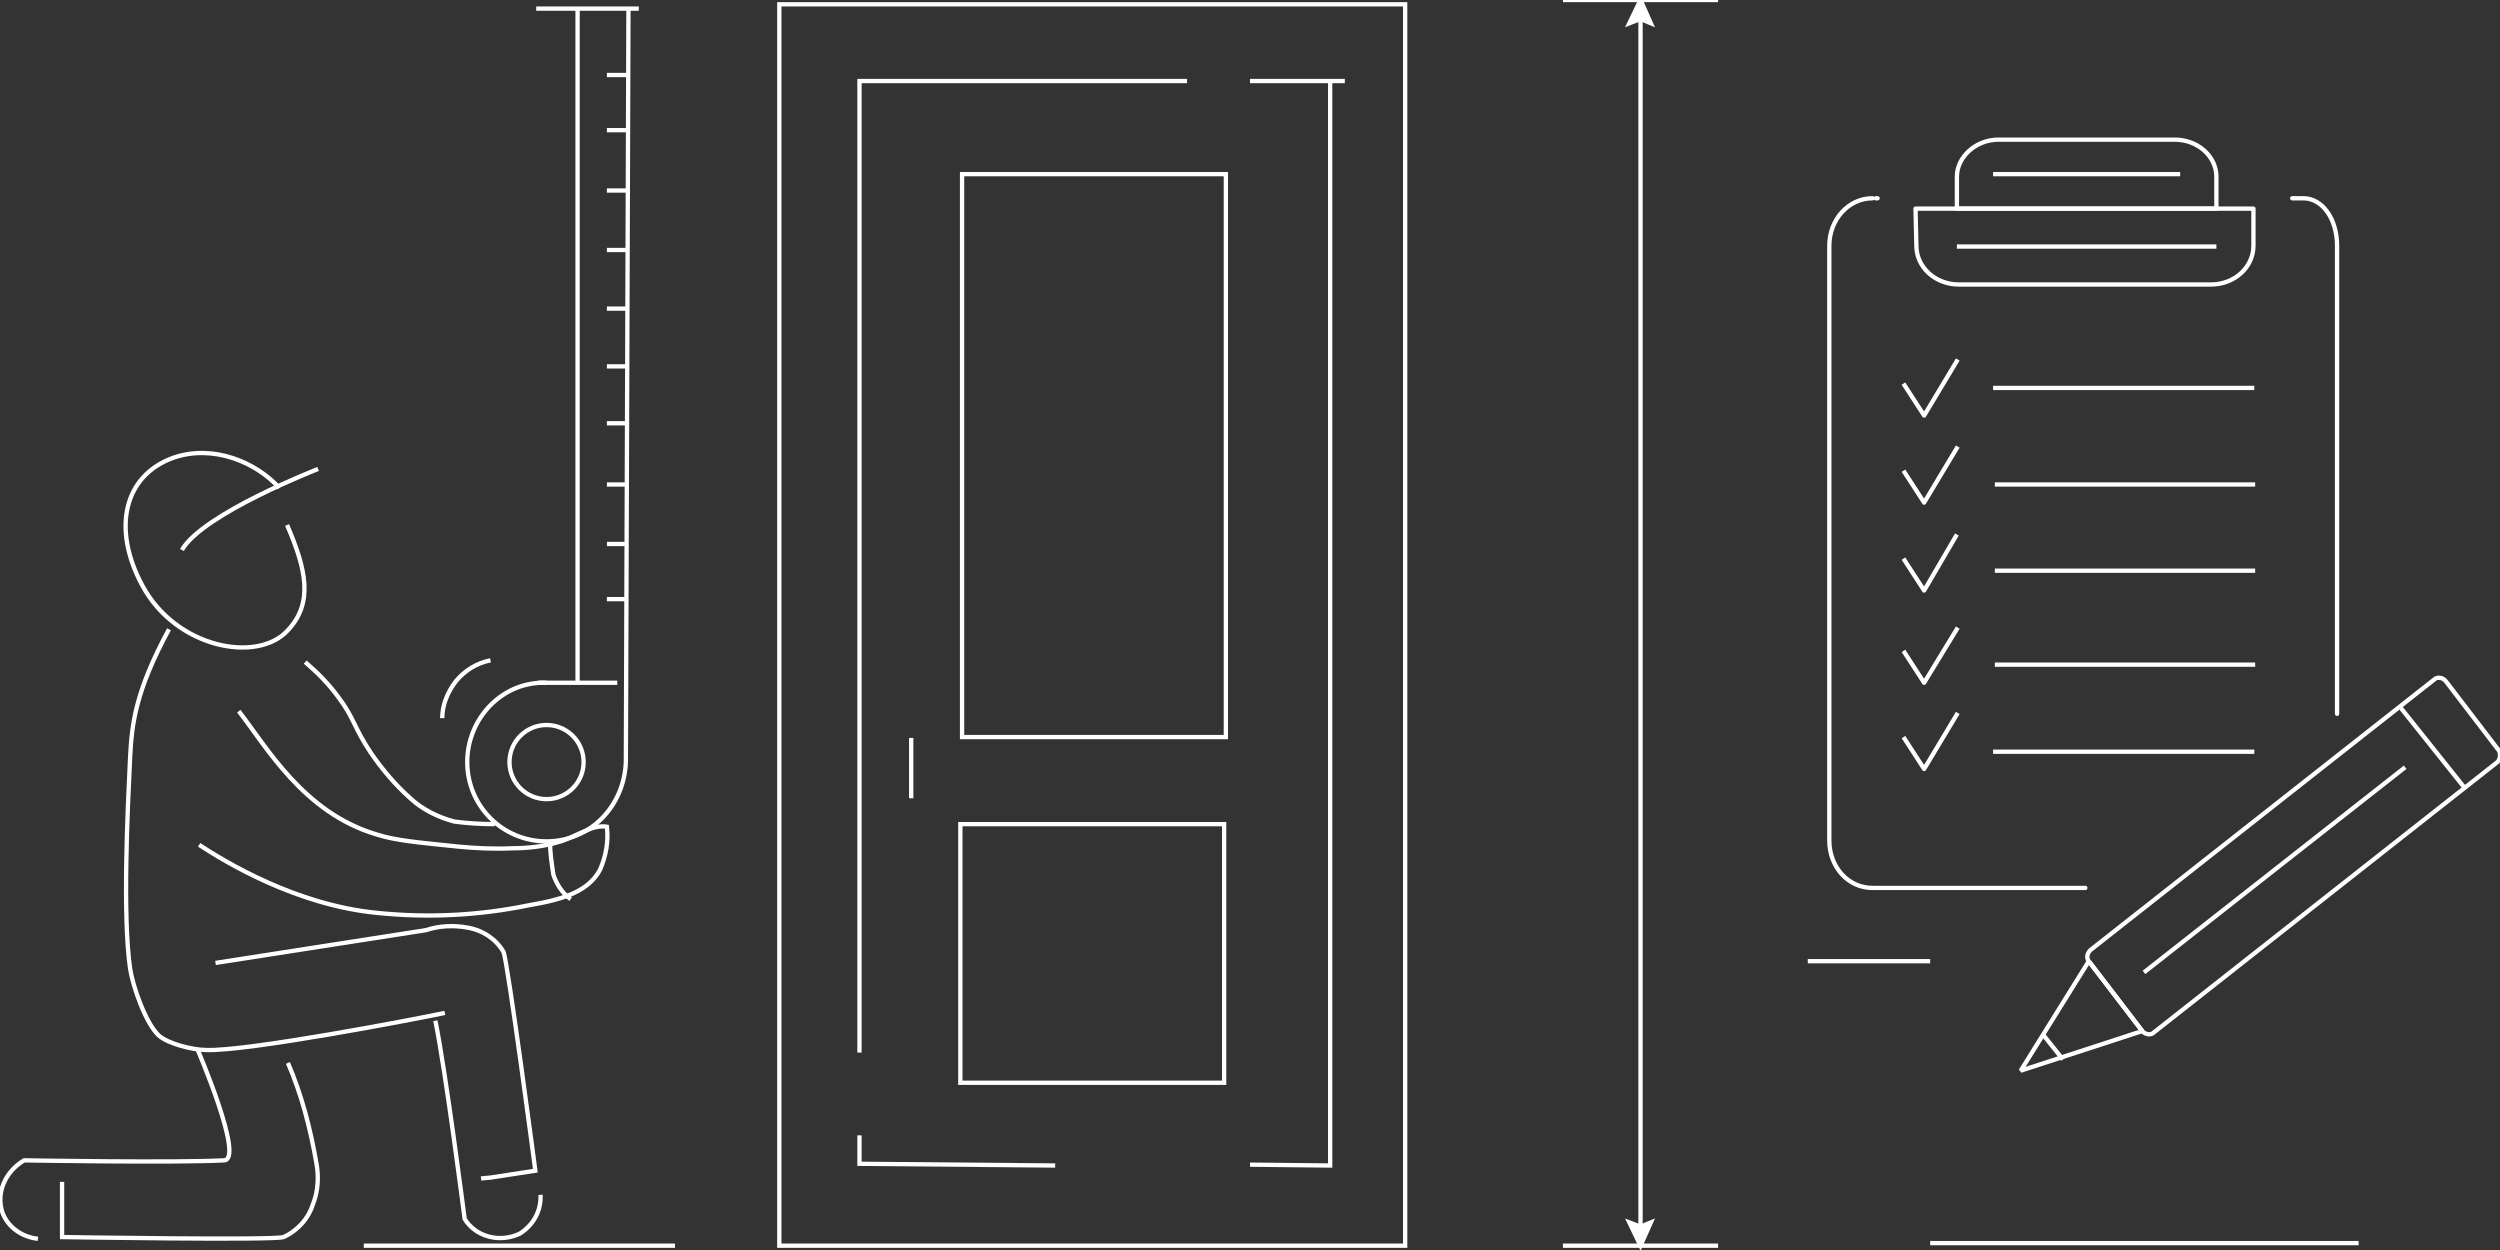<svg xmlns="http://www.w3.org/2000/svg" xmlns:xlink="http://www.w3.org/1999/xlink" x="0px" y="0px" viewBox="0 0 290 145" style="enable-background:new 0 0 290 145;" xml:space="preserve">
<rect x="0" y="0" width="290" height="145" fill="#333333" stroke="none"/>
<style type="text/css">
	.st0{fill:none;stroke:#FFFFFF;stroke-width:0.5;stroke-miterlimit:10;}
	.st1{fill:#FFFFFF;stroke:#FFFFFF;stroke-width:0.5;stroke-miterlimit:10;}
	.st2{fill:none;stroke:#FFFFFF;stroke-width:0.5;stroke-linecap:round;stroke-linejoin:round;}
	.st3{fill:none;stroke:#FFFFFF;stroke-width:0.5;stroke-linejoin:round;}
	.st4{fill:none;stroke:#FFFFFF;stroke-width:0.5;stroke-linejoin:bevel;}
</style>
<g id="&#x421;&#x43B;&#x43E;&#x439;_1">
	<title>замер белый 05</title>
	<g>
		<g id="&#x421;&#x43B;&#x43E;&#x439;_1-2">
			<path class="st0" d="M33.4,123.3c1.6,3.7,2.6,7.6,3.3,11.6c0.3,1.6,0.2,3.3-0.4,4.8c-0.5,1.6-1.7,3-3.4,3.8     c-1.1,0.4-25.7,0-25.7,0v-5.3v-1.1"></path>
			<path class="st0" d="M4.4,143.7c-1.9-0.2-3.5-1.4-4.1-3c-0.8-2.3,0.3-4.8,2.5-6.1c0,0,17.4,0.3,23.2,0c2.4-0.1-3.1-12.9-3.1-12.9     "></path>
			<path class="st0" d="M55.8,136.7l1.1-0.1l5.2-0.8c0,0-3.2-24.3-3.7-25.4c-0.9-1.5-2.4-2.5-4.2-2.8c-1.6-0.3-3.3-0.2-4.8,0.3     L25,111.7"></path>
			<path class="st0" d="M62.7,138.6c0.1,1.8-0.8,3.5-2.4,4.5c-2.3,1.1-5.1,0.4-6.4-1.7c0,0-2.2-17.2-3.4-23"></path>
			<path class="st0" d="M19.6,73c-3.9,7.2-4.3,11-4.5,14.7c-0.3,6.2-0.9,18.6,0,24.7c0.3,2,1.8,6.3,3.3,7.7c1.1,1,4,1.7,5.5,1.7     c4.6,0.2,24.4-3.6,27.7-4.3"></path>
			<path class="st0" d="M33.3,60.9c2.2,5.1,3.1,9,0.1,12.2c-3.5,3.9-13,2.1-16.9-5.2c-3.5-6.5-2.2-12.7,3.6-14.8     c4.6-1.6,9.6,0.5,12.3,3.5"></path>
			<path class="st0" d="M36.9,54.4c0,0-13.4,5.2-15.8,9.4"></path>
			<path class="st0" d="M27.7,82.5c3.2,4.1,7.5,11.8,16,14.3c2.2,0.7,4.6,0.9,9.4,1.4c2.1,0.2,4.2,0.3,6.3,0.2     c1.8,0,3.6-0.2,5.3-0.7c1.2-0.3,1.6-0.7,3.9-1.6c0.6-0.2,1.2-0.3,1.8-0.2c0.2,1.7-0.1,3.4-0.8,5c-1.3,2.4-4,3.4-8.2,4.1     c-5.8,1.2-11.7,1.5-17.6,0.9c-9.5-0.9-17.8-6-20.7-7.9"></path>
			<path class="st0" d="M63.8,97.6c0,1.3,0.2,2.6,0.4,3.9c0.4,1.1,1,2.1,2,2.8"></path>
			<path class="st0" d="M35.4,76.8c1.4,1.2,2.7,2.5,3.8,4c1.9,2.5,1.8,3.5,3.8,6.5c1.3,1.9,2.8,3.7,4.6,5.3c1.4,1.3,3.2,2.2,5.1,2.7     c1.5,0.2,3.1,0.3,4.7,0.3"></path>
			<ellipse class="st0" cx="63.4" cy="88.4" rx="4.3" ry="4.3"></ellipse>
			<path class="st0" d="M63.4,79.2c-5.1-0.2-9.2,4.1-9.2,9.2c0,5.1,4.1,9.2,9.2,9.2s9-4.1,9.2-9.2"></path>
			<path class="st0" d="M51.3,83.3c0-1.5,0.6-3,1.6-4.3c1-1.2,2.4-2.1,4-2.4"></path>
			<line class="st0" x1="67" y1="1" x2="67" y2="79.2"></line>
			<line class="st0" x1="72.9" y1="1.1" x2="72.6" y2="88.4"></line>
			<line class="st0" x1="62.2" y1="1" x2="74.1" y2="1"></line>
			<line class="st0" x1="72.8" y1="63.1" x2="70.4" y2="63.1"></line>
			<line class="st0" x1="72.7" y1="56.2" x2="70.4" y2="56.2"></line>
			<line class="st0" x1="70.4" y1="49.1" x2="72.8" y2="49.1"></line>
			<line class="st0" x1="70.4" y1="42.5" x2="72.8" y2="42.5"></line>
			<line class="st0" x1="70.4" y1="35.8" x2="72.8" y2="35.8"></line>
			<line class="st0" x1="70.4" y1="29" x2="72.8" y2="29"></line>
			<line class="st0" x1="70.4" y1="22.1" x2="72.8" y2="22.1"></line>
			<line class="st0" x1="70.4" y1="15.1" x2="72.8" y2="15.1"></line>
			<line class="st0" x1="70.4" y1="8.7" x2="72.8" y2="8.7"></line>
			<line class="st0" x1="71.6" y1="79.2" x2="62.4" y2="79.2"></line>
			<line class="st0" x1="70.4" y1="69.5" x2="72.8" y2="69.5"></line>
			<line class="st0" x1="42.2" y1="144.5" x2="78.3" y2="144.5"></line>
			<line class="st0" x1="181.3" y1="0" x2="199.3" y2="0"></line>
			<line class="st0" x1="181.3" y1="144.5" x2="199.3" y2="144.5"></line>
			<line class="st0" x1="190.3" y1="1.8" x2="190.3" y2="142.7"></line>
			<polygon class="st1" points="189,2.7 190.3,2.2 191.5,2.7 190.3,0    "></polygon>
			<polygon class="st1" points="189,141.8 190.3,142.3 191.5,141.8 190.3,144.5    "></polygon>
			<path class="st2" d="M241.9,103h-24.7c-2.8,0-5-2.4-5-5.5v-69c0-3,2.2-5.5,5-5.5"></path>
			<path class="st2" d="M265.9,23h1.3c2.2,0,3.9,2.4,3.9,5.5v54.3"></path>
			<path class="st2" d="M217.6,23h0.2"></path>
			<path class="st3" d="M222.2,24.2h39.2l0,0v4.3c0,2.5-2.2,4.5-4.9,4.5l0,0h-29.3c-2.7,0-4.9-2-4.9-4.5c0,0,0,0,0,0L222.2,24.2     L222.2,24.2L222.2,24.2z"></path>
			<path class="st3" d="M231.8,16.2h20.5c2.6,0,4.8,1.9,4.8,4.3v3.7l0,0H227l0,0v-3.7C227,18.2,229.2,16.2,231.8,16.2z"></path>
			<line class="st0" x1="227" y1="28.6" x2="257.1" y2="28.6"></line>
			<line class="st0" x1="231.2" y1="20.2" x2="252.9" y2="20.2"></line>
			<path class="st3" d="M220.8,44.5l2.4,3.7l3.9-6.5"></path>
			<path class="st3" d="M220.8,54.6l2.4,3.7l3.9-6.5"></path>
			<path class="st3" d="M220.8,64.8l2.4,3.7L227,62"></path>
			<path class="st3" d="M220.8,75.5l2.4,3.7l3.9-6.4"></path>
			<path class="st3" d="M220.8,85.5l2.4,3.7l3.9-6.5"></path>
			<line class="st0" x1="231.2" y1="45" x2="261.5" y2="45"></line>
			<line class="st0" x1="231.4" y1="77.1" x2="261.6" y2="77.1"></line>
			<line class="st0" x1="231.4" y1="66.2" x2="261.6" y2="66.2"></line>
			<line class="st0" x1="231.4" y1="56.2" x2="261.6" y2="56.2"></line>
			<line class="st0" x1="231.2" y1="87.2" x2="261.5" y2="87.2"></line>
			<line class="st0" x1="209.7" y1="111.5" x2="223.9" y2="111.5"></line>
			<line class="st0" x1="223.9" y1="144.2" x2="273.6" y2="144.2"></line>
			<path class="st0" d="M289.7,88.4l-39.9,31.4c-0.3,0.3-0.9,0.2-1.2-0.1c0,0-0.1-0.1-0.1-0.1l-6.2-8.1c-0.3-0.4-0.2-0.9,0.2-1.3     l39.9-31.4c0.3-0.3,0.9-0.2,1.2,0.1c0,0,0.1,0.1,0.1,0.1l6.2,8.1C290.1,87.5,290,88.1,289.7,88.4z"></path>
			<line class="st0" x1="278.4" y1="82" x2="285.9" y2="91.4"></line>
			<line class="st0" x1="248.7" y1="112.8" x2="279" y2="89"></line>
			<polygon class="st4" points="234.4,124.2 242.3,111.5 248.5,119.6    "></polygon>
			<line class="st0" x1="236.9" y1="119.9" x2="239.3" y2="122.9"></line>
		</g>
	</g>
</g>
<g id="&#x421;&#x43B;&#x43E;&#x439;_2">
	<g>
		<rect x="90.4" y="0.5" class="st0" width="72.6" height="144"></rect>
		<polyline class="st0" points="137.7,9.4 99.7,9.4 99.7,122.1   "></polyline>
		<line class="st0" x1="145" y1="9.4" x2="156" y2="9.4"></line>
		<polyline class="st0" points="145,135.1 154.3,135.2 154.3,9.4   "></polyline>
		<polyline class="st0" points="122.4,135.2 99.7,135 99.7,131.7   "></polyline>
		<rect x="111.4" y="95.6" class="st0" width="30.6" height="30"></rect>
		<rect x="111.6" y="20.2" class="st0" width="30.6" height="65.3"></rect>
		<line class="st0" x1="105.7" y1="85.6" x2="105.7" y2="92.6"></line>
	</g>
</g>
</svg>